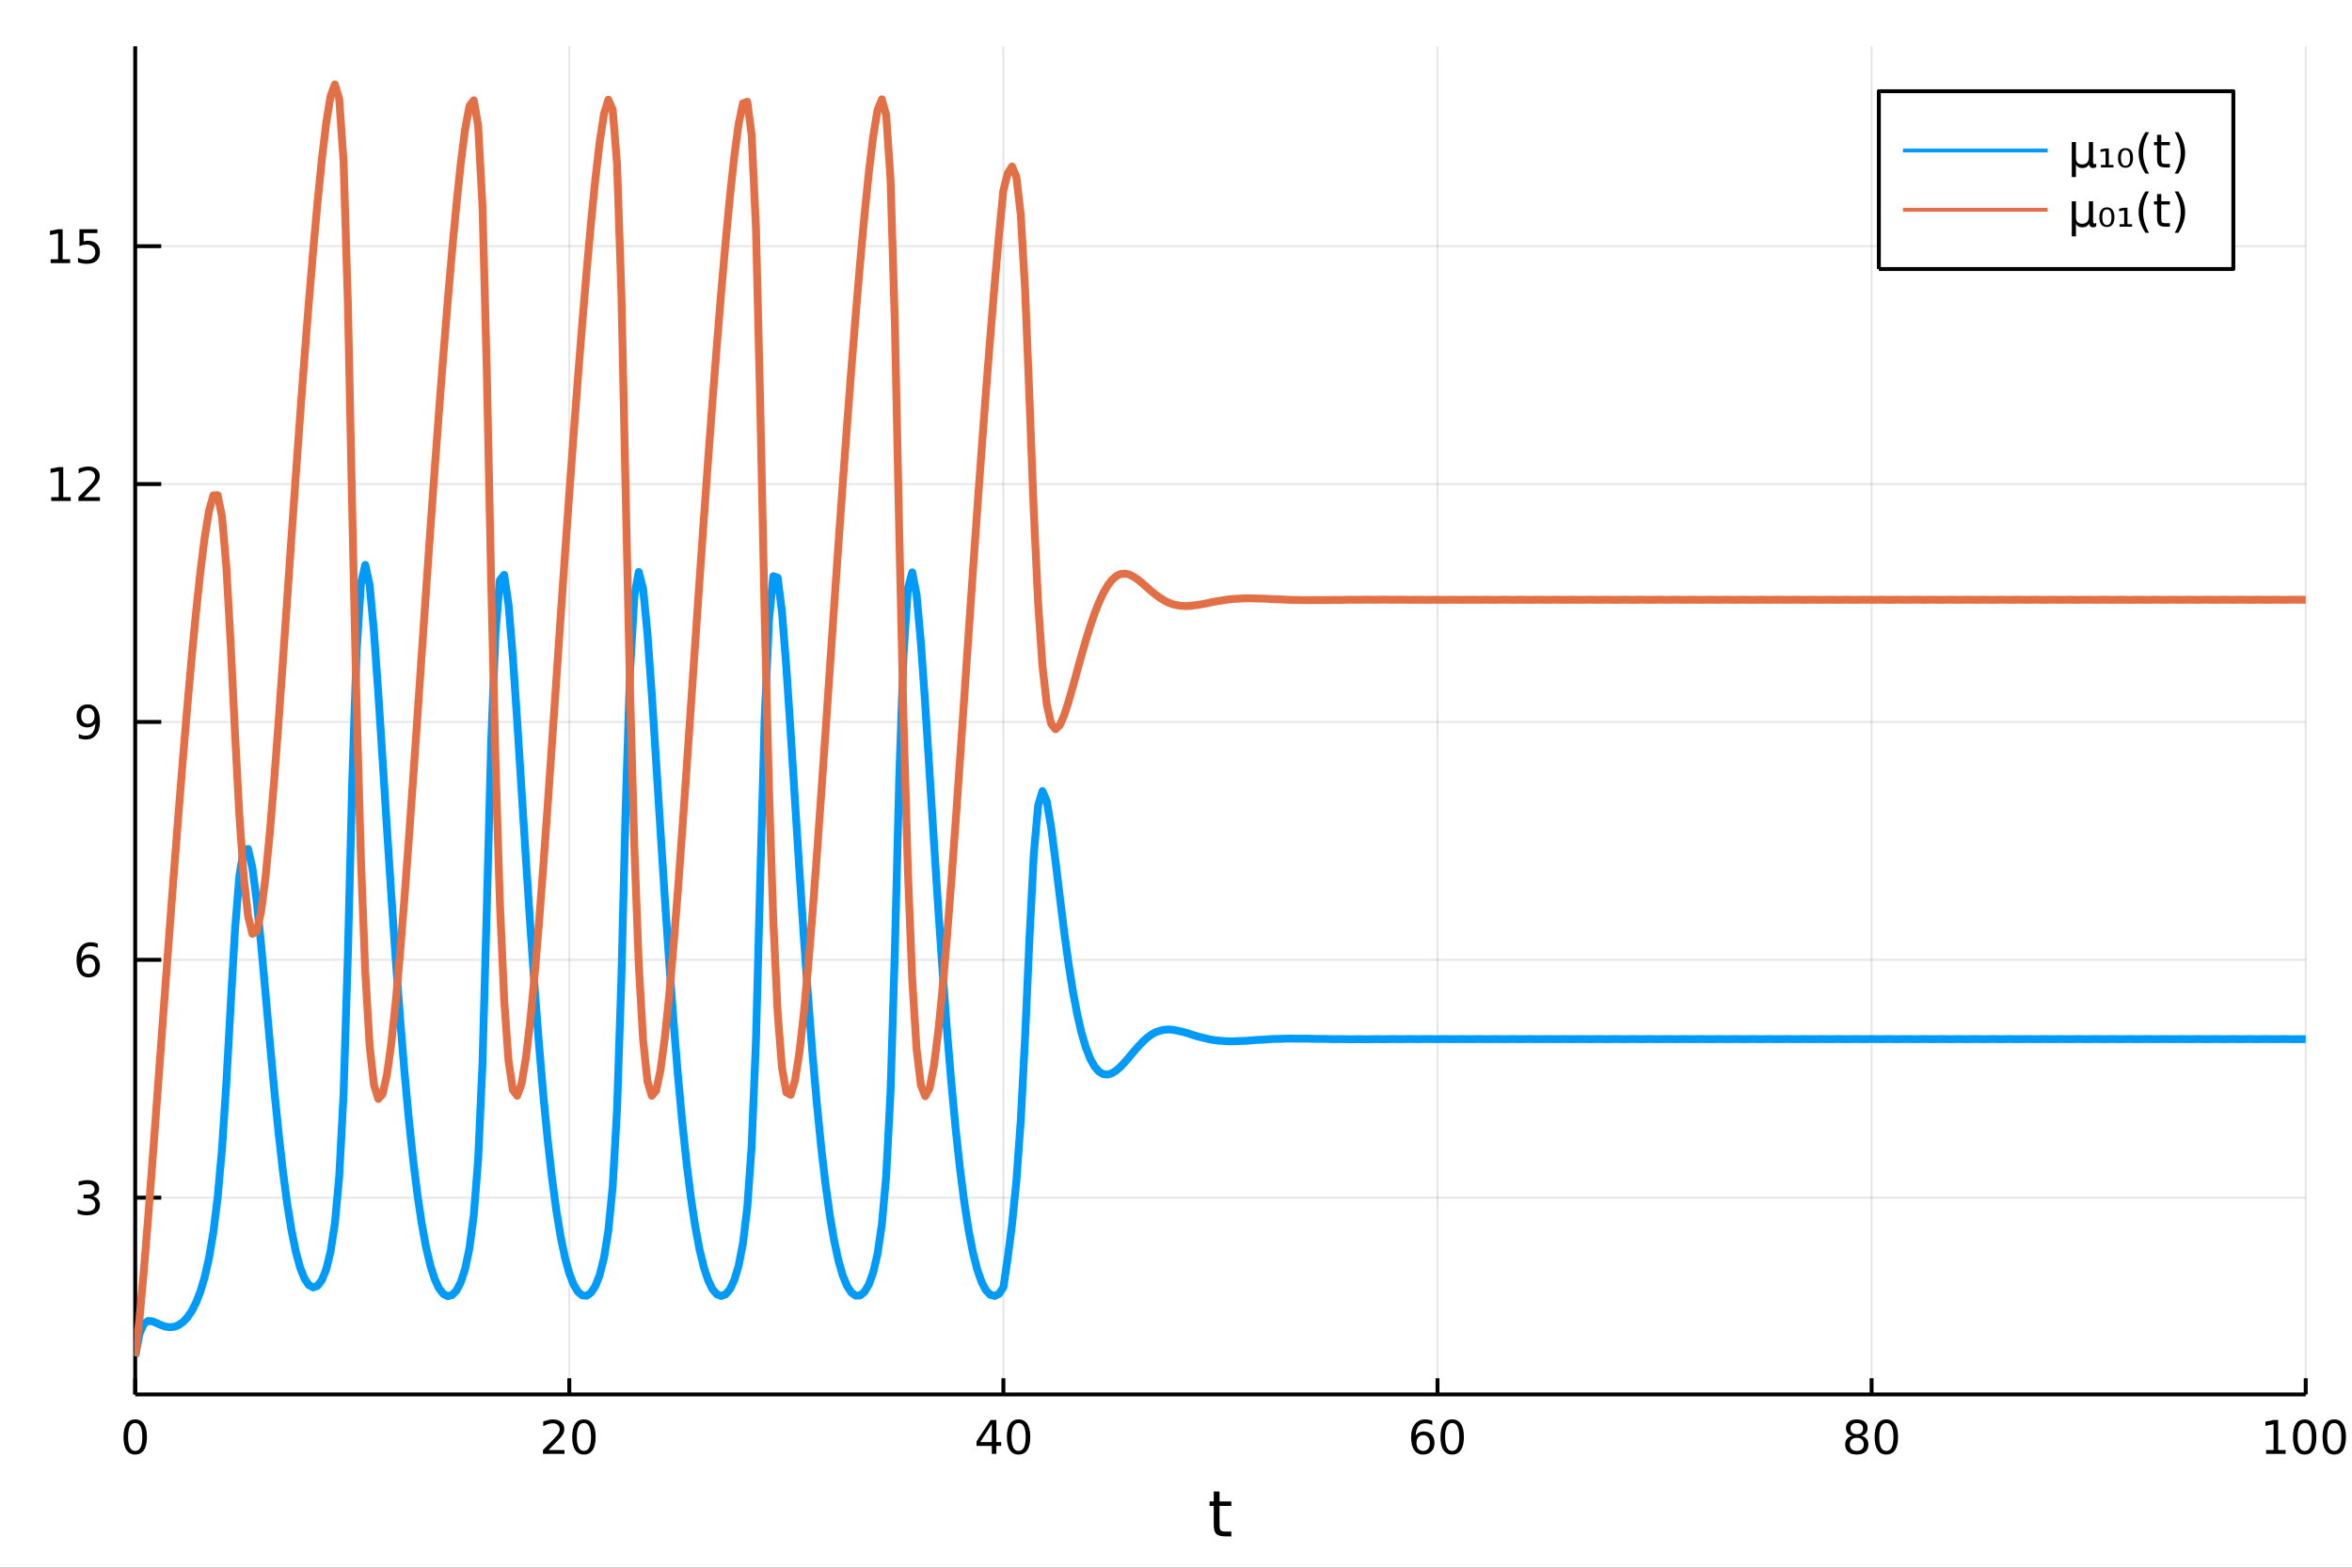 <?xml version="1.0" encoding="utf-8"?>
<svg xmlns="http://www.w3.org/2000/svg" xmlns:xlink="http://www.w3.org/1999/xlink" width="600" height="400" viewBox="0 0 2400 1600">
<rect x="0" y="0" width="2400" height="1600" fill="#333333" stroke="none"/>
<defs>
  <clipPath id="clip890">
    <rect x="0" y="0" width="2400" height="1600"/>
  </clipPath>
</defs>
<path clip-path="url(#clip890)" d="
M0 1600 L2400 1600 L2400 0 L0 0  Z
  " fill="#ffffff" fill-rule="evenodd" fill-opacity="1"/>
<defs>
  <clipPath id="clip891">
    <rect x="480" y="0" width="1681" height="1600"/>
  </clipPath>
</defs>
<path clip-path="url(#clip890)" d="
M137.964 1423.18 L2352.76 1423.18 L2352.76 47.244 L137.964 47.244  Z
  " fill="#ffffff" fill-rule="evenodd" fill-opacity="1"/>
<defs>
  <clipPath id="clip892">
    <rect x="137" y="47" width="2216" height="1377"/>
  </clipPath>
</defs>
<polyline clip-path="url(#clip892)" style="stroke:#000000; stroke-linecap:butt; stroke-linejoin:round; stroke-width:2; stroke-opacity:0.1; fill:none" points="
  137.964,1423.18 137.964,47.244 
  "/>
<polyline clip-path="url(#clip892)" style="stroke:#000000; stroke-linecap:butt; stroke-linejoin:round; stroke-width:2; stroke-opacity:0.1; fill:none" points="
  580.922,1423.18 580.922,47.244 
  "/>
<polyline clip-path="url(#clip892)" style="stroke:#000000; stroke-linecap:butt; stroke-linejoin:round; stroke-width:2; stroke-opacity:0.1; fill:none" points="
  1023.88,1423.18 1023.88,47.244 
  "/>
<polyline clip-path="url(#clip892)" style="stroke:#000000; stroke-linecap:butt; stroke-linejoin:round; stroke-width:2; stroke-opacity:0.1; fill:none" points="
  1466.84,1423.18 1466.84,47.244 
  "/>
<polyline clip-path="url(#clip892)" style="stroke:#000000; stroke-linecap:butt; stroke-linejoin:round; stroke-width:2; stroke-opacity:0.1; fill:none" points="
  1909.8,1423.18 1909.8,47.244 
  "/>
<polyline clip-path="url(#clip892)" style="stroke:#000000; stroke-linecap:butt; stroke-linejoin:round; stroke-width:2; stroke-opacity:0.1; fill:none" points="
  2352.76,1423.18 2352.76,47.244 
  "/>
<polyline clip-path="url(#clip890)" style="stroke:#000000; stroke-linecap:butt; stroke-linejoin:round; stroke-width:4; stroke-opacity:1; fill:none" points="
  137.964,1423.18 2352.76,1423.18 
  "/>
<polyline clip-path="url(#clip890)" style="stroke:#000000; stroke-linecap:butt; stroke-linejoin:round; stroke-width:4; stroke-opacity:1; fill:none" points="
  137.964,1423.18 137.964,1406.67 
  "/>
<polyline clip-path="url(#clip890)" style="stroke:#000000; stroke-linecap:butt; stroke-linejoin:round; stroke-width:4; stroke-opacity:1; fill:none" points="
  580.922,1423.18 580.922,1406.67 
  "/>
<polyline clip-path="url(#clip890)" style="stroke:#000000; stroke-linecap:butt; stroke-linejoin:round; stroke-width:4; stroke-opacity:1; fill:none" points="
  1023.88,1423.18 1023.88,1406.67 
  "/>
<polyline clip-path="url(#clip890)" style="stroke:#000000; stroke-linecap:butt; stroke-linejoin:round; stroke-width:4; stroke-opacity:1; fill:none" points="
  1466.84,1423.18 1466.84,1406.67 
  "/>
<polyline clip-path="url(#clip890)" style="stroke:#000000; stroke-linecap:butt; stroke-linejoin:round; stroke-width:4; stroke-opacity:1; fill:none" points="
  1909.8,1423.18 1909.8,1406.67 
  "/>
<polyline clip-path="url(#clip890)" style="stroke:#000000; stroke-linecap:butt; stroke-linejoin:round; stroke-width:4; stroke-opacity:1; fill:none" points="
  2352.76,1423.18 2352.76,1406.67 
  "/>
<path clip-path="url(#clip890)" d="M137.964 1452.37 Q134.353 1452.37 132.524 1455.94 Q130.719 1459.48 130.719 1466.61 Q130.719 1473.71 132.524 1477.28 Q134.353 1480.82 137.964 1480.82 Q141.598 1480.82 143.404 1477.28 Q145.233 1473.71 145.233 1466.61 Q145.233 1459.48 143.404 1455.94 Q141.598 1452.37 137.964 1452.37 M137.964 1448.67 Q143.774 1448.67 146.83 1453.27 Q149.908 1457.86 149.908 1466.61 Q149.908 1475.33 146.83 1479.94 Q143.774 1484.52 137.964 1484.52 Q132.154 1484.52 129.075 1479.94 Q126.02 1475.33 126.02 1466.61 Q126.02 1457.86 129.075 1453.27 Q132.154 1448.67 137.964 1448.67 Z" fill="#000000" fill-rule="evenodd" fill-opacity="1" /><path clip-path="url(#clip890)" d="M559.696 1479.92 L576.015 1479.92 L576.015 1483.85 L554.071 1483.85 L554.071 1479.92 Q556.733 1477.16 561.316 1472.53 Q565.923 1467.88 567.103 1466.54 Q569.348 1464.01 570.228 1462.28 Q571.131 1460.52 571.131 1458.83 Q571.131 1456.07 569.186 1454.34 Q567.265 1452.6 564.163 1452.6 Q561.964 1452.6 559.511 1453.37 Q557.08 1454.13 554.302 1455.68 L554.302 1450.96 Q557.126 1449.82 559.58 1449.25 Q562.034 1448.67 564.071 1448.67 Q569.441 1448.67 572.635 1451.35 Q575.83 1454.04 575.83 1458.53 Q575.83 1460.66 575.02 1462.58 Q574.233 1464.48 572.126 1467.07 Q571.547 1467.74 568.446 1470.96 Q565.344 1474.15 559.696 1479.92 Z" fill="#000000" fill-rule="evenodd" fill-opacity="1" /><path clip-path="url(#clip890)" d="M595.83 1452.37 Q592.219 1452.37 590.39 1455.94 Q588.584 1459.48 588.584 1466.61 Q588.584 1473.71 590.39 1477.28 Q592.219 1480.82 595.83 1480.82 Q599.464 1480.82 601.27 1477.28 Q603.098 1473.71 603.098 1466.61 Q603.098 1459.48 601.27 1455.94 Q599.464 1452.37 595.83 1452.37 M595.83 1448.67 Q601.64 1448.67 604.695 1453.27 Q607.774 1457.86 607.774 1466.61 Q607.774 1475.33 604.695 1479.94 Q601.64 1484.52 595.83 1484.52 Q590.02 1484.52 586.941 1479.94 Q583.885 1475.33 583.885 1466.61 Q583.885 1457.86 586.941 1453.27 Q590.02 1448.67 595.83 1448.67 Z" fill="#000000" fill-rule="evenodd" fill-opacity="1" /><path clip-path="url(#clip890)" d="M1012.05 1453.37 L1000.25 1471.81 L1012.05 1471.81 L1012.05 1453.37 M1010.83 1449.29 L1016.7 1449.29 L1016.7 1471.81 L1021.64 1471.81 L1021.64 1475.7 L1016.7 1475.7 L1016.7 1483.85 L1012.05 1483.85 L1012.05 1475.7 L996.45 1475.7 L996.45 1471.19 L1010.83 1449.29 Z" fill="#000000" fill-rule="evenodd" fill-opacity="1" /><path clip-path="url(#clip890)" d="M1039.37 1452.37 Q1035.76 1452.37 1033.93 1455.94 Q1032.12 1459.48 1032.12 1466.61 Q1032.12 1473.71 1033.93 1477.28 Q1035.76 1480.82 1039.37 1480.82 Q1043 1480.82 1044.81 1477.28 Q1046.64 1473.71 1046.64 1466.61 Q1046.64 1459.48 1044.81 1455.94 Q1043 1452.37 1039.37 1452.37 M1039.37 1448.67 Q1045.18 1448.67 1048.23 1453.27 Q1051.31 1457.86 1051.31 1466.61 Q1051.31 1475.33 1048.23 1479.94 Q1045.18 1484.52 1039.37 1484.52 Q1033.56 1484.52 1030.48 1479.94 Q1027.42 1475.33 1027.42 1466.61 Q1027.42 1457.86 1030.48 1453.27 Q1033.56 1448.67 1039.37 1448.67 Z" fill="#000000" fill-rule="evenodd" fill-opacity="1" /><path clip-path="url(#clip890)" d="M1452.24 1464.71 Q1449.1 1464.71 1447.24 1466.86 Q1445.42 1469.01 1445.42 1472.76 Q1445.42 1476.49 1447.24 1478.67 Q1449.1 1480.82 1452.24 1480.82 Q1455.39 1480.82 1457.22 1478.67 Q1459.07 1476.49 1459.07 1472.76 Q1459.07 1469.01 1457.22 1466.86 Q1455.39 1464.71 1452.24 1464.71 M1461.53 1450.06 L1461.53 1454.31 Q1459.77 1453.48 1457.96 1453.04 Q1456.18 1452.6 1454.42 1452.6 Q1449.79 1452.6 1447.34 1455.73 Q1444.91 1458.85 1444.56 1465.17 Q1445.92 1463.16 1447.99 1462.09 Q1450.05 1461 1452.52 1461 Q1457.73 1461 1460.74 1464.18 Q1463.77 1467.32 1463.77 1472.76 Q1463.77 1478.09 1460.62 1481.31 Q1457.48 1484.52 1452.24 1484.52 Q1446.25 1484.52 1443.08 1479.94 Q1439.91 1475.33 1439.91 1466.61 Q1439.91 1458.41 1443.8 1453.55 Q1447.68 1448.67 1454.24 1448.67 Q1455.99 1448.67 1457.78 1449.01 Q1459.58 1449.36 1461.53 1450.06 Z" fill="#000000" fill-rule="evenodd" fill-opacity="1" /><path clip-path="url(#clip890)" d="M1481.83 1452.37 Q1478.22 1452.37 1476.39 1455.94 Q1474.58 1459.48 1474.58 1466.61 Q1474.58 1473.71 1476.39 1477.28 Q1478.22 1480.82 1481.83 1480.82 Q1485.46 1480.82 1487.27 1477.28 Q1489.1 1473.71 1489.1 1466.61 Q1489.1 1459.48 1487.27 1455.94 Q1485.46 1452.37 1481.83 1452.37 M1481.83 1448.67 Q1487.64 1448.67 1490.69 1453.27 Q1493.77 1457.86 1493.77 1466.61 Q1493.77 1475.33 1490.69 1479.94 Q1487.64 1484.52 1481.83 1484.52 Q1476.02 1484.52 1472.94 1479.94 Q1469.88 1475.33 1469.88 1466.61 Q1469.88 1457.86 1472.94 1453.27 Q1476.02 1448.67 1481.83 1448.67 Z" fill="#000000" fill-rule="evenodd" fill-opacity="1" /><path clip-path="url(#clip890)" d="M1894.67 1467.44 Q1891.34 1467.44 1889.42 1469.22 Q1887.52 1471 1887.52 1474.13 Q1887.52 1477.25 1889.42 1479.04 Q1891.34 1480.82 1894.67 1480.82 Q1898 1480.82 1899.92 1479.04 Q1901.85 1477.23 1901.85 1474.13 Q1901.85 1471 1899.92 1469.22 Q1898.03 1467.44 1894.67 1467.44 M1889.99 1465.45 Q1886.99 1464.71 1885.3 1462.65 Q1883.63 1460.59 1883.63 1457.63 Q1883.63 1453.48 1886.57 1451.07 Q1889.53 1448.67 1894.67 1448.67 Q1899.83 1448.67 1902.77 1451.07 Q1905.71 1453.48 1905.71 1457.63 Q1905.71 1460.59 1904.02 1462.65 Q1902.36 1464.71 1899.37 1465.45 Q1902.75 1466.24 1904.62 1468.53 Q1906.52 1470.82 1906.52 1474.13 Q1906.52 1479.15 1903.44 1481.84 Q1900.39 1484.52 1894.67 1484.52 Q1888.95 1484.52 1885.87 1481.84 Q1882.82 1479.15 1882.82 1474.13 Q1882.82 1470.82 1884.72 1468.53 Q1886.61 1466.24 1889.99 1465.45 M1888.28 1458.06 Q1888.28 1460.75 1889.95 1462.25 Q1891.64 1463.76 1894.67 1463.76 Q1897.68 1463.76 1899.37 1462.25 Q1901.08 1460.75 1901.08 1458.06 Q1901.08 1455.38 1899.37 1453.88 Q1897.68 1452.37 1894.67 1452.37 Q1891.64 1452.37 1889.95 1453.88 Q1888.28 1455.38 1888.28 1458.06 Z" fill="#000000" fill-rule="evenodd" fill-opacity="1" /><path clip-path="url(#clip890)" d="M1924.83 1452.37 Q1921.22 1452.37 1919.39 1455.94 Q1917.59 1459.48 1917.59 1466.61 Q1917.59 1473.71 1919.39 1477.28 Q1921.22 1480.82 1924.83 1480.82 Q1928.47 1480.82 1930.27 1477.28 Q1932.1 1473.71 1932.1 1466.61 Q1932.1 1459.48 1930.27 1455.94 Q1928.47 1452.37 1924.83 1452.37 M1924.83 1448.67 Q1930.64 1448.67 1933.7 1453.27 Q1936.78 1457.86 1936.78 1466.61 Q1936.78 1475.33 1933.7 1479.94 Q1930.64 1484.52 1924.83 1484.52 Q1919.02 1484.52 1915.94 1479.94 Q1912.89 1475.33 1912.89 1466.61 Q1912.89 1457.86 1915.94 1453.27 Q1919.02 1448.67 1924.83 1448.67 Z" fill="#000000" fill-rule="evenodd" fill-opacity="1" /><path clip-path="url(#clip890)" d="M2312.36 1479.92 L2320 1479.92 L2320 1453.55 L2311.69 1455.22 L2311.69 1450.96 L2319.96 1449.29 L2324.63 1449.29 L2324.63 1479.92 L2332.27 1479.92 L2332.27 1483.85 L2312.36 1483.85 L2312.36 1479.92 Z" fill="#000000" fill-rule="evenodd" fill-opacity="1" /><path clip-path="url(#clip890)" d="M2351.71 1452.37 Q2348.1 1452.37 2346.27 1455.94 Q2344.47 1459.48 2344.47 1466.61 Q2344.47 1473.71 2346.27 1477.28 Q2348.1 1480.82 2351.71 1480.82 Q2355.35 1480.82 2357.15 1477.28 Q2358.98 1473.71 2358.98 1466.61 Q2358.98 1459.48 2357.15 1455.94 Q2355.35 1452.37 2351.71 1452.37 M2351.71 1448.67 Q2357.52 1448.67 2360.58 1453.27 Q2363.66 1457.86 2363.66 1466.61 Q2363.66 1475.33 2360.58 1479.94 Q2357.52 1484.52 2351.71 1484.52 Q2345.9 1484.52 2342.83 1479.94 Q2339.77 1475.33 2339.77 1466.61 Q2339.77 1457.86 2342.83 1453.27 Q2345.9 1448.67 2351.71 1448.67 Z" fill="#000000" fill-rule="evenodd" fill-opacity="1" /><path clip-path="url(#clip890)" d="M2381.88 1452.37 Q2378.27 1452.37 2376.44 1455.94 Q2374.63 1459.48 2374.63 1466.61 Q2374.63 1473.71 2376.44 1477.28 Q2378.27 1480.82 2381.88 1480.82 Q2385.51 1480.82 2387.32 1477.28 Q2389.14 1473.71 2389.14 1466.61 Q2389.14 1459.48 2387.32 1455.94 Q2385.51 1452.37 2381.88 1452.37 M2381.88 1448.67 Q2387.69 1448.67 2390.74 1453.27 Q2393.82 1457.86 2393.82 1466.61 Q2393.82 1475.33 2390.74 1479.94 Q2387.69 1484.52 2381.88 1484.52 Q2376.07 1484.52 2372.99 1479.94 Q2369.93 1475.33 2369.93 1466.61 Q2369.93 1457.86 2372.99 1453.27 Q2376.07 1448.67 2381.88 1448.67 Z" fill="#000000" fill-rule="evenodd" fill-opacity="1" /><path clip-path="url(#clip890)" d="M1244.42 1522.27 L1244.42 1532.4 L1256.48 1532.4 L1256.48 1536.95 L1244.42 1536.95 L1244.42 1556.3 Q1244.42 1560.66 1245.6 1561.9 Q1246.81 1563.14 1250.47 1563.14 L1256.48 1563.14 L1256.48 1568.04 L1250.47 1568.04 Q1243.69 1568.04 1241.11 1565.53 Q1238.53 1562.98 1238.53 1556.3 L1238.53 1536.95 L1234.24 1536.95 L1234.24 1532.4 L1238.53 1532.4 L1238.53 1522.27 L1244.42 1522.27 Z" fill="#000000" fill-rule="evenodd" fill-opacity="1" /><polyline clip-path="url(#clip892)" style="stroke:#000000; stroke-linecap:butt; stroke-linejoin:round; stroke-width:2; stroke-opacity:0.1; fill:none" points="
  137.964,1222.38 2352.76,1222.38 
  "/>
<polyline clip-path="url(#clip892)" style="stroke:#000000; stroke-linecap:butt; stroke-linejoin:round; stroke-width:2; stroke-opacity:0.1; fill:none" points="
  137.964,979.601 2352.76,979.601 
  "/>
<polyline clip-path="url(#clip892)" style="stroke:#000000; stroke-linecap:butt; stroke-linejoin:round; stroke-width:2; stroke-opacity:0.1; fill:none" points="
  137.964,736.819 2352.76,736.819 
  "/>
<polyline clip-path="url(#clip892)" style="stroke:#000000; stroke-linecap:butt; stroke-linejoin:round; stroke-width:2; stroke-opacity:0.1; fill:none" points="
  137.964,494.037 2352.76,494.037 
  "/>
<polyline clip-path="url(#clip892)" style="stroke:#000000; stroke-linecap:butt; stroke-linejoin:round; stroke-width:2; stroke-opacity:0.1; fill:none" points="
  137.964,251.255 2352.76,251.255 
  "/>
<polyline clip-path="url(#clip890)" style="stroke:#000000; stroke-linecap:butt; stroke-linejoin:round; stroke-width:4; stroke-opacity:1; fill:none" points="
  137.964,1423.18 137.964,47.244 
  "/>
<polyline clip-path="url(#clip890)" style="stroke:#000000; stroke-linecap:butt; stroke-linejoin:round; stroke-width:4; stroke-opacity:1; fill:none" points="
  137.964,1222.38 164.542,1222.38 
  "/>
<polyline clip-path="url(#clip890)" style="stroke:#000000; stroke-linecap:butt; stroke-linejoin:round; stroke-width:4; stroke-opacity:1; fill:none" points="
  137.964,979.601 164.542,979.601 
  "/>
<polyline clip-path="url(#clip890)" style="stroke:#000000; stroke-linecap:butt; stroke-linejoin:round; stroke-width:4; stroke-opacity:1; fill:none" points="
  137.964,736.819 164.542,736.819 
  "/>
<polyline clip-path="url(#clip890)" style="stroke:#000000; stroke-linecap:butt; stroke-linejoin:round; stroke-width:4; stroke-opacity:1; fill:none" points="
  137.964,494.037 164.542,494.037 
  "/>
<polyline clip-path="url(#clip890)" style="stroke:#000000; stroke-linecap:butt; stroke-linejoin:round; stroke-width:4; stroke-opacity:1; fill:none" points="
  137.964,251.255 164.542,251.255 
  "/>
<path clip-path="url(#clip890)" d="M94.835 1221.03 Q98.191 1221.75 100.066 1224.02 Q101.964 1226.28 101.964 1229.62 Q101.964 1234.73 98.446 1237.53 Q94.927 1240.33 88.446 1240.33 Q86.27 1240.33 83.955 1239.89 Q81.663 1239.48 79.21 1238.62 L79.21 1234.11 Q81.154 1235.24 83.469 1235.82 Q85.784 1236.4 88.307 1236.4 Q92.705 1236.4 94.996 1234.66 Q97.311 1232.93 97.311 1229.62 Q97.311 1226.56 95.159 1224.85 Q93.029 1223.11 89.21 1223.11 L85.182 1223.11 L85.182 1219.27 L89.395 1219.27 Q92.844 1219.27 94.672 1217.9 Q96.501 1216.52 96.501 1213.92 Q96.501 1211.26 94.603 1209.85 Q92.728 1208.41 89.21 1208.41 Q87.288 1208.41 85.089 1208.83 Q82.89 1209.25 80.251 1210.13 L80.251 1205.96 Q82.913 1205.22 85.228 1204.85 Q87.566 1204.48 89.626 1204.48 Q94.95 1204.48 98.052 1206.91 Q101.154 1209.32 101.154 1213.44 Q101.154 1216.31 99.51 1218.3 Q97.867 1220.27 94.835 1221.03 Z" fill="#000000" fill-rule="evenodd" fill-opacity="1" /><path clip-path="url(#clip890)" d="M90.436 977.738 Q87.288 977.738 85.436 979.891 Q83.608 982.044 83.608 985.793 Q83.608 989.52 85.436 991.696 Q87.288 993.849 90.436 993.849 Q93.585 993.849 95.413 991.696 Q97.265 989.52 97.265 985.793 Q97.265 982.044 95.413 979.891 Q93.585 977.738 90.436 977.738 M99.719 963.085 L99.719 967.345 Q97.96 966.511 96.154 966.071 Q94.371 965.632 92.612 965.632 Q87.983 965.632 85.529 968.757 Q83.098 971.882 82.751 978.201 Q84.117 976.187 86.177 975.122 Q88.237 974.034 90.714 974.034 Q95.922 974.034 98.932 977.206 Q101.964 980.354 101.964 985.793 Q101.964 991.118 98.816 994.335 Q95.668 997.553 90.436 997.553 Q84.441 997.553 81.27 992.969 Q78.099 988.363 78.099 979.636 Q78.099 971.442 81.987 966.581 Q85.876 961.696 92.427 961.696 Q94.186 961.696 95.969 962.044 Q97.774 962.391 99.719 963.085 Z" fill="#000000" fill-rule="evenodd" fill-opacity="1" /><path clip-path="url(#clip890)" d="M80.344 753.382 L80.344 749.122 Q82.103 749.956 83.909 750.396 Q85.714 750.835 87.45 750.835 Q92.08 750.835 94.51 747.734 Q96.964 744.609 97.311 738.266 Q95.969 740.257 93.909 741.322 Q91.848 742.386 89.348 742.386 Q84.163 742.386 81.131 739.261 Q78.122 736.113 78.122 730.673 Q78.122 725.349 81.27 722.132 Q84.418 718.914 89.649 718.914 Q95.645 718.914 98.793 723.521 Q101.964 728.104 101.964 736.854 Q101.964 745.025 98.075 749.909 Q94.21 754.771 87.659 754.771 Q85.899 754.771 84.094 754.423 Q82.288 754.076 80.344 753.382 M89.649 738.729 Q92.797 738.729 94.626 736.576 Q96.478 734.423 96.478 730.673 Q96.478 726.947 94.626 724.794 Q92.797 722.618 89.649 722.618 Q86.501 722.618 84.649 724.794 Q82.821 726.947 82.821 730.673 Q82.821 734.423 84.649 736.576 Q86.501 738.729 89.649 738.729 Z" fill="#000000" fill-rule="evenodd" fill-opacity="1" /><path clip-path="url(#clip890)" d="M52.265 507.382 L59.904 507.382 L59.904 481.016 L51.594 482.683 L51.594 478.424 L59.858 476.757 L64.534 476.757 L64.534 507.382 L72.173 507.382 L72.173 511.317 L52.265 511.317 L52.265 507.382 Z" fill="#000000" fill-rule="evenodd" fill-opacity="1" /><path clip-path="url(#clip890)" d="M85.645 507.382 L101.964 507.382 L101.964 511.317 L80.02 511.317 L80.02 507.382 Q82.682 504.627 87.265 499.998 Q91.871 495.345 93.052 494.002 Q95.297 491.479 96.177 489.743 Q97.08 487.984 97.08 486.294 Q97.08 483.54 95.135 481.803 Q93.214 480.067 90.112 480.067 Q87.913 480.067 85.46 480.831 Q83.029 481.595 80.251 483.146 L80.251 478.424 Q83.075 477.29 85.529 476.711 Q87.983 476.132 90.02 476.132 Q95.39 476.132 98.585 478.817 Q101.779 481.502 101.779 485.993 Q101.779 488.123 100.969 490.044 Q100.182 491.942 98.075 494.535 Q97.496 495.206 94.395 498.424 Q91.293 501.618 85.645 507.382 Z" fill="#000000" fill-rule="evenodd" fill-opacity="1" /><path clip-path="url(#clip890)" d="M51.663 264.6 L59.302 264.6 L59.302 238.234 L50.992 239.901 L50.992 235.642 L59.256 233.975 L63.932 233.975 L63.932 264.6 L71.571 264.6 L71.571 268.535 L51.663 268.535 L51.663 264.6 Z" fill="#000000" fill-rule="evenodd" fill-opacity="1" /><path clip-path="url(#clip890)" d="M81.061 233.975 L99.418 233.975 L99.418 237.91 L85.344 237.91 L85.344 246.382 Q86.362 246.035 87.381 245.873 Q88.399 245.688 89.418 245.688 Q95.205 245.688 98.585 248.859 Q101.964 252.03 101.964 257.447 Q101.964 263.026 98.492 266.128 Q95.02 269.206 88.7 269.206 Q86.524 269.206 84.256 268.836 Q82.01 268.466 79.603 267.725 L79.603 263.026 Q81.686 264.16 83.909 264.716 Q86.131 265.271 88.608 265.271 Q92.612 265.271 94.95 263.165 Q97.288 261.058 97.288 257.447 Q97.288 253.836 94.95 251.73 Q92.612 249.623 88.608 249.623 Q86.733 249.623 84.858 250.04 Q83.006 250.456 81.061 251.336 L81.061 233.975 Z" fill="#000000" fill-rule="evenodd" fill-opacity="1" /><polyline clip-path="url(#clip892)" style="stroke:#009af9; stroke-linecap:butt; stroke-linejoin:round; stroke-width:8; stroke-opacity:1; fill:none" points="
  137.964,1384.24 142.394,1361.11 146.823,1351.03 151.253,1348.09 155.682,1348.62 160.112,1350.5 164.542,1352.51 168.971,1354 173.401,1354.59 177.83,1354.1 
  182.26,1352.39 186.689,1349.3 191.119,1344.66 195.549,1338.23 199.978,1329.63 204.408,1318.33 208.837,1303.54 213.267,1283.95 217.697,1257.68 222.126,1221.81 
  226.556,1172.21 230.985,1105.2 235.415,1024.96 239.844,948.202 244.274,893.679 248.704,867.56 253.133,866.46 257.563,885.839 261.992,919.976 266.422,963.939 
  270.852,1012.89 275.281,1062.85 279.711,1110.99 284.14,1155.1 288.57,1194.35 293,1228.11 297.429,1255.69 301.859,1277.52 306.288,1293.78 310.718,1304.95 
  315.147,1311.56 319.577,1313.95 324.007,1312.34 328.436,1306.48 332.866,1295.56 337.295,1277.51 341.725,1248.5 346.155,1200.57 350.584,1116.2 355.014,972.58 
  359.443,796.523 363.873,664.649 368.302,595.592 372.732,576.53 377.162,597.085 381.591,644.905 386.021,707.614 390.45,776.403 394.88,846.16 399.31,914.158 
  403.739,978.616 408.169,1038.29 412.598,1092.57 417.028,1140.74 421.457,1182.82 425.887,1218.73 430.317,1248.64 434.746,1272.88 439.176,1291.63 443.605,1305.58 
  448.035,1315.07 452.465,1320.72 456.894,1322.89 461.324,1321.75 465.753,1317.18 470.183,1308.65 474.612,1295.04 479.042,1273.84 483.472,1239.99 487.901,1183.56 
  492.331,1085.48 496.76,925.868 501.19,757.303 505.62,645.909 510.049,592.238 514.479,586.722 518.908,617.006 523.338,670.841 527.767,736.452 532.197,806.447 
  536.627,876.467 541.056,943.915 545.486,1007.16 549.915,1065.11 554.345,1117.07 558.775,1162.72 563.204,1201.93 567.634,1235.05 572.063,1262.04 576.493,1283.44 
  580.922,1299.62 585.352,1311.08 589.782,1318.45 594.211,1322.11 598.641,1322.41 603.07,1319.34 607.5,1312.58 611.93,1301.28 616.359,1283.66 620.789,1255.83 
  625.218,1210.51 629.648,1132.28 634.077,998.233 638.507,821.842 642.937,684.253 647.366,608.056 651.796,583.735 656.225,600.851 660.655,646.485 665.085,708.364 
  669.514,777.246 673.944,847.609 678.373,916.37 682.803,981.537 687.232,1041.74 691.662,1096.3 696.092,1144.52 700.521,1186.43 704.951,1222.05 709.38,1251.51 
  713.81,1275.26 718.24,1293.47 722.669,1306.86 727.099,1315.86 731.528,1321.01 735.958,1322.69 740.387,1321.04 744.817,1315.89 749.247,1306.61 753.676,1291.94 
  758.106,1269.01 762.535,1232.23 766.965,1170.19 771.395,1062.39 775.824,894.59 780.254,733.57 784.683,632.881 789.113,588.024 793.542,589.544 797.972,624.742 
  802.402,681.357 806.831,748.159 811.261,818.385 815.69,888.127 820.12,954.96 824.55,1017.35 828.979,1074.35 833.409,1125.21 837.838,1169.81 842.268,1207.95 
  846.697,1240.01 851.127,1266.05 855.557,1286.5 859.986,1301.88 864.416,1312.59 868.845,1319.32 873.275,1322.4 877.705,1322.13 882.134,1318.48 886.564,1311.03 
  890.993,1298.83 895.423,1279.85 899.852,1249.72 904.282,1200.24 908.712,1114.48 913.141,969.443 917.571,794.36 922,667.354 926.43,600.576 930.86,584.14 
  935.289,606.876 939.719,656.088 944.148,719.64 948.578,789.078 953.007,859.355 957.437,927.616 961.867,992.035 966.296,1051.33 970.726,1104.84 975.155,1152.03 
  979.585,1192.83 984.015,1227.45 988.444,1255.88 992.874,1278.68 997.303,1296.06 1001.73,1308.65 1006.16,1316.99 1010.59,1321.52 1015.02,1322.65 1019.45,1320.43 
  1023.88,1313.89 1028.31,1283.64 1032.74,1249.22 1037.17,1204.94 1041.6,1143.34 1046.03,1058.3 1050.46,958.017 1054.89,871.809 1059.32,822.062 1063.75,807.382 
  1068.18,818.049 1072.61,844.395 1077.04,878.742 1081.47,915.538 1085.89,951.095 1090.32,983.399 1094.75,1011.47 1099.18,1034.98 1103.61,1054.13 1108.04,1069.16 
  1112.47,1080.46 1116.9,1088.51 1121.33,1093.63 1125.76,1096.25 1130.19,1096.73 1134.62,1095.39 1139.05,1092.58 1143.48,1088.65 1147.91,1083.92 1152.34,1078.73 
  1156.77,1073.44 1161.2,1068.34 1165.63,1063.66 1170.06,1059.54 1174.49,1056.14 1178.92,1053.65 1183.35,1052.03 1187.78,1051.04 1192.2,1050.66 1196.63,1050.97 
  1201.06,1051.8 1205.49,1052.82 1209.92,1053.95 1214.35,1055.33 1218.78,1056.81 1223.21,1058.07 1227.64,1059.14 1232.07,1060.21 1236.5,1061.19 1240.93,1061.8 
  1245.36,1062.18 1249.79,1062.53 1254.22,1062.79 1258.65,1062.74 1263.08,1062.54 1267.51,1062.4 1271.94,1062.26 1276.37,1061.89 1280.8,1061.49 1285.23,1061.25 
  1289.66,1061.07 1294.09,1060.72 1298.51,1060.42 1302.94,1060.3 1307.37,1060.27 1311.8,1060.08 1316.23,1059.95 1320.66,1060.01 1325.09,1060.12 1329.52,1060.05 
  1333.95,1060.03 1338.38,1060.18 1342.81,1060.34 1347.24,1060.3 1351.67,1060.31 1356.1,1060.46 1360.53,1060.6 1364.96,1060.53 1369.39,1060.52 1373.82,1060.63 
  1378.25,1060.73 1382.68,1060.62 1387.11,1060.57 1391.54,1060.66 1395.97,1060.72 1400.4,1060.58 1404.83,1060.53 1409.25,1060.61 1413.68,1060.65 1418.11,1060.51 
  1422.54,1060.47 1426.97,1060.56 1431.4,1060.59 1435.83,1060.47 1440.26,1060.44 1444.69,1060.54 1449.12,1060.57 1453.55,1060.45 1457.98,1060.44 1462.41,1060.55 
  1466.84,1060.58 1471.27,1060.46 1475.7,1060.46 1480.13,1060.58 1484.56,1060.58 1488.99,1060.47 1493.42,1060.47 1497.85,1060.59 1502.28,1060.59 1506.71,1060.47 
  1511.14,1060.48 1515.56,1060.6 1519.99,1060.58 1524.42,1060.47 1528.85,1060.49 1533.28,1060.6 1537.71,1060.57 1542.14,1060.46 1546.57,1060.49 1551,1060.61 
  1555.43,1060.56 1559.86,1060.46 1564.29,1060.49 1568.72,1060.61 1573.15,1060.55 1577.58,1060.45 1582.01,1060.5 1586.44,1060.61 1590.87,1060.55 1595.3,1060.45 
  1599.73,1060.5 1604.16,1060.62 1608.59,1060.54 1613.02,1060.45 1617.45,1060.51 1621.87,1060.62 1626.3,1060.53 1630.73,1060.45 1635.16,1060.52 1639.59,1060.62 
  1644.02,1060.53 1648.45,1060.45 1652.88,1060.52 1657.31,1060.62 1661.74,1060.52 1666.17,1060.45 1670.6,1060.53 1675.03,1060.62 1679.46,1060.51 1683.89,1060.45 
  1688.32,1060.54 1692.75,1060.62 1697.18,1060.51 1701.61,1060.45 1706.04,1060.54 1710.47,1060.62 1714.9,1060.5 1719.33,1060.45 1723.76,1060.55 1728.18,1060.61 
  1732.61,1060.49 1737.04,1060.45 1741.47,1060.56 1745.9,1060.61 1750.33,1060.49 1754.76,1060.46 1759.19,1060.56 1763.62,1060.61 1768.05,1060.48 1772.48,1060.46 
  1776.91,1060.57 1781.34,1060.6 1785.77,1060.48 1790.2,1060.46 1794.63,1060.58 1799.06,1060.59 1803.49,1060.47 1807.92,1060.47 1812.35,1060.58 1816.78,1060.59 
  1821.21,1060.47 1825.64,1060.47 1830.07,1060.59 1834.49,1060.58 1838.92,1060.47 1843.35,1060.48 1847.78,1060.59 1852.21,1060.58 1856.64,1060.46 1861.07,1060.48 
  1865.5,1060.6 1869.93,1060.57 1874.36,1060.46 1878.79,1060.49 1883.22,1060.61 1887.65,1060.56 1892.08,1060.46 1896.51,1060.49 1900.94,1060.61 1905.37,1060.56 
  1909.8,1060.45 1914.23,1060.5 1918.66,1060.61 1923.09,1060.55 1927.52,1060.45 1931.95,1060.5 1936.38,1060.62 1940.8,1060.54 1945.23,1060.45 1949.66,1060.51 
  1954.09,1060.62 1958.52,1060.53 1962.95,1060.45 1967.38,1060.52 1971.81,1060.62 1976.24,1060.53 1980.67,1060.45 1985.1,1060.52 1989.53,1060.62 1993.96,1060.52 
  1998.39,1060.45 2002.82,1060.53 2007.25,1060.62 2011.68,1060.51 2016.11,1060.45 2020.54,1060.54 2024.97,1060.62 2029.4,1060.51 2033.83,1060.45 2038.26,1060.54 
  2042.69,1060.62 2047.11,1060.5 2051.54,1060.45 2055.97,1060.55 2060.4,1060.61 2064.83,1060.5 2069.26,1060.45 2073.69,1060.56 2078.12,1060.61 2082.55,1060.49 
  2086.98,1060.46 2091.41,1060.56 2095.84,1060.61 2100.27,1060.48 2104.7,1060.46 2109.13,1060.57 2113.56,1060.6 2117.99,1060.48 2122.42,1060.46 2126.85,1060.58 
  2131.28,1060.59 2135.71,1060.47 2140.14,1060.47 2144.57,1060.58 2149,1060.59 2153.42,1060.47 2157.85,1060.47 2162.28,1060.59 2166.71,1060.58 2171.14,1060.47 
  2175.57,1060.48 2180,1060.59 2184.43,1060.58 2188.86,1060.46 2193.29,1060.48 2197.72,1060.6 2202.15,1060.57 2206.58,1060.46 2211.01,1060.49 2215.44,1060.6 
  2219.87,1060.56 2224.3,1060.46 2228.73,1060.49 2233.16,1060.61 2237.59,1060.56 2242.02,1060.45 2246.45,1060.5 2250.88,1060.61 2255.31,1060.55 2259.73,1060.45 
  2264.16,1060.5 2268.59,1060.62 2273.02,1060.54 2277.45,1060.45 2281.88,1060.51 2286.31,1060.62 2290.74,1060.53 2295.17,1060.45 2299.6,1060.52 2304.03,1060.62 
  2308.46,1060.53 2312.89,1060.45 2317.32,1060.52 2321.75,1060.62 2326.18,1060.52 2330.61,1060.45 2335.04,1060.53 2339.47,1060.62 2343.9,1060.56 2348.33,1060.54 
  2352.76,1060.55 
  "/>
<polyline clip-path="url(#clip892)" style="stroke:#e26f46; stroke-linecap:butt; stroke-linejoin:round; stroke-width:8; stroke-opacity:1; fill:none" points="
  137.964,1384.24 142.394,1345.22 146.823,1296.35 151.253,1241.57 155.682,1183.51 160.112,1123.83 164.542,1063.62 168.971,1003.58 173.401,944.216 177.83,885.921 
  182.26,829.073 186.689,774.073 191.119,721.394 195.549,671.608 199.978,625.488 204.408,584.042 208.837,548.69 213.267,521.531 217.697,505.59 222.126,505.449 
  226.556,527.475 230.985,578.591 235.415,657.768 239.844,749.504 244.274,832.483 248.704,895.079 253.133,935.224 257.563,953.033 261.992,950.605 266.422,930.455 
  270.852,895.984 275.281,850.539 279.711,797.079 284.14,738.348 288.57,676.156 293,612.206 297.429,548.246 301.859,485.111 306.288,423.733 310.718,364.716 
  315.147,308.497 319.577,255.599 324.007,206.615 328.436,162.625 332.866,125.353 337.295,98.027 341.725,86.186 346.155,100.991 350.584,165.013 355.014,310.856 
  359.443,522.259 363.873,721.254 368.302,877.291 372.732,992.135 377.162,1066.84 381.591,1107.27 386.021,1121.57 390.45,1116.54 394.88,1096.61 399.31,1064.64 
  403.739,1022.95 408.169,973.582 412.598,918.24 417.028,858.734 421.457,796.309 425.887,732.25 430.317,667.604 434.746,603.234 439.176,540.049 443.605,478.415 
  448.035,418.89 452.465,361.704 456.894,307.227 461.324,255.958 465.753,208.676 470.183,166.654 474.612,131.898 479.042,108.155 483.472,102.362 487.901,128.092 
  492.331,210.47 496.76,380.236 501.19,593.186 505.62,777.448 510.049,920.253 514.479,1020.7 518.908,1082.65 523.338,1112.41 527.767,1118.3 532.197,1106.14 
  536.627,1079.92 541.056,1042.48 545.486,996.14 549.915,942.971 554.345,884.804 558.775,823.172 563.204,759.487 567.634,694.683 572.063,629.993 576.493,566.06 
  580.922,503.6 585.352,443.104 589.782,384.82 594.211,329.154 598.641,276.456 603.07,227.395 607.5,182.999 611.93,144.934 616.359,116.042 620.789,101.751 
  625.218,112.106 629.648,167.521 634.077,299.548 638.507,506.017 642.937,706.167 647.366,866.218 651.796,984.31 656.225,1061.37 660.655,1103.47 665.085,1118.39 
  669.514,1113.11 673.944,1092.36 678.373,1059.26 682.803,1016.34 687.232,965.809 691.662,909.469 696.092,849.153 700.521,786.154 704.951,721.688 709.38,656.873 
  713.81,592.472 718.24,529.401 722.669,468.008 727.099,408.773 731.528,351.986 735.958,297.981 740.387,247.314 744.817,200.815 749.247,159.87 753.676,126.675 
  758.106,105.432 762.535,103.796 766.965,137.231 771.395,232.876 775.824,416.428 780.254,627.527 784.683,804.747 789.113,940.452 793.542,1033.91 797.972,1089.84 
  802.402,1114.97 806.831,1117.42 811.261,1102.66 815.69,1074.34 820.12,1035.24 824.55,987.632 828.979,933.477 833.409,874.655 837.838,812.564 842.268,748.641 
  846.697,683.791 851.127,619.155 855.557,555.464 859.986,493.274 864.416,433.149 868.845,375.281 873.275,320.077 877.705,267.939 882.134,219.576 886.564,176.111 
  890.993,139.331 895.423,112.422 899.852,101.382 904.282,117.536 908.712,183.18 913.141,330.938 917.571,541.998 922,736.02 926.43,889.027 930.86,999.918 
  935.289,1070.7 939.719,1107.63 944.148,1118.76 948.578,1110.61 953.007,1087.58 957.437,1052.67 961.867,1008.32 966.296,956.689 970.726,899.574 975.155,838.699 
  979.585,775.405 984.015,710.768 988.444,646 992.874,581.764 997.303,518.936 1001.73,457.9 1006.16,399.036 1010.59,342.701 1015.02,289.211 1019.45,239.174 
  1023.88,194.249 1028.31,176.825 1032.74,169.944 1037.17,180.698 1041.6,219.22 1046.03,295.803 1050.46,406.512 1054.89,522.335 1059.32,615.467 1063.75,679.809 
  1068.18,719.048 1072.61,738.752 1077.04,744.273 1081.47,740.162 1085.89,730.003 1090.32,716.284 1094.75,700.768 1099.18,684.626 1103.61,668.607 1108.04,653.293 
  1112.47,639.069 1116.9,626.185 1121.33,614.912 1125.76,605.368 1130.19,597.666 1134.62,591.873 1139.05,587.966 1143.48,585.865 1147.91,585.427 1152.34,586.433 
  1156.77,588.601 1161.2,591.643 1165.63,595.262 1170.06,599.175 1174.49,603.102 1178.92,606.732 1183.35,609.929 1187.78,612.732 1192.2,615.032 1196.63,616.672 
  1201.06,617.696 1205.49,618.334 1209.92,618.599 1214.35,618.397 1218.78,617.837 1223.21,617.195 1227.64,616.474 1232.07,615.574 1236.5,614.592 1240.93,613.779 
  1245.36,613.075 1249.79,612.357 1254.22,611.698 1258.65,611.3 1263.08,611.046 1267.51,610.798 1271.94,610.614 1276.37,610.666 1280.8,610.8 1285.23,610.882 
  1289.66,610.971 1294.09,611.233 1298.51,611.502 1302.94,611.655 1307.37,611.768 1311.8,612.014 1316.23,612.222 1320.66,612.285 1325.09,612.3 1329.52,612.441 
  1333.95,612.532 1338.38,612.483 1342.81,612.404 1347.24,612.464 1351.67,612.479 1356.1,612.37 1360.53,612.258 1364.96,612.297 1369.39,612.294 1373.82,612.18 
  1378.25,612.085 1382.68,612.144 1387.11,612.156 1391.54,612.063 1395.97,612.002 1400.4,612.089 1404.83,612.118 1409.25,612.043 1413.68,612.009 1418.11,612.111 
  1422.54,612.146 1426.97,612.075 1431.4,612.054 1435.83,612.158 1440.26,612.186 1444.69,612.109 1449.12,612.093 1453.55,612.191 1457.98,612.207 1462.41,612.121 
  1466.84,612.108 1471.27,612.201 1475.7,612.205 1480.13,612.114 1484.56,612.107 1488.99,612.197 1493.42,612.193 1497.85,612.099 1502.28,612.102 1506.71,612.19 
  1511.14,612.181 1515.56,612.087 1519.99,612.101 1524.42,612.188 1528.85,612.174 1533.28,612.081 1537.71,612.106 1542.14,612.191 1546.57,612.171 1551,612.079 
  1555.43,612.113 1559.86,612.195 1564.29,612.169 1568.72,612.078 1573.15,612.12 1577.58,612.199 1582.01,612.166 1586.44,612.076 1590.87,612.127 1595.3,612.201 
  1599.73,612.161 1604.16,612.074 1608.59,612.132 1613.02,612.202 1617.45,612.156 1621.87,612.072 1626.3,612.137 1630.73,612.202 1635.16,612.151 1639.59,612.07 
  1644.02,612.142 1648.45,612.202 1652.88,612.145 1657.31,612.069 1661.74,612.147 1666.17,612.201 1670.6,612.14 1675.03,612.069 1679.46,612.152 1683.89,612.201 
  1688.32,612.135 1692.75,612.07 1697.18,612.157 1701.61,612.2 1706.04,612.13 1710.47,612.072 1714.9,612.162 1719.33,612.199 1723.76,612.124 1728.18,612.075 
  1732.61,612.167 1737.04,612.198 1741.47,612.119 1745.9,612.078 1750.33,612.171 1754.76,612.196 1759.19,612.114 1763.62,612.081 1768.05,612.175 1772.48,612.194 
  1776.91,612.109 1781.34,612.085 1785.77,612.179 1790.2,612.191 1794.63,612.103 1799.06,612.09 1803.49,612.183 1807.92,612.188 1812.35,612.099 1816.78,612.094 
  1821.21,612.186 1825.64,612.185 1830.07,612.094 1834.49,612.099 1838.92,612.189 1843.35,612.182 1847.78,612.09 1852.21,612.104 1856.64,612.192 1861.07,612.178 
  1865.5,612.086 1869.93,612.11 1874.36,612.195 1878.79,612.174 1883.22,612.082 1887.65,612.115 1892.08,612.197 1896.51,612.17 1900.94,612.078 1905.37,612.12 
  1909.8,612.198 1914.23,612.165 1918.66,612.076 1923.09,612.126 1927.52,612.2 1931.95,612.161 1936.38,612.073 1940.8,612.131 1945.23,612.201 1949.66,612.156 
  1954.09,612.071 1958.52,612.136 1962.95,612.201 1967.38,612.151 1971.81,612.07 1976.24,612.142 1980.67,612.202 1985.1,612.146 1989.53,612.069 1993.96,612.147 
  1998.39,612.202 2002.82,612.14 2007.25,612.069 2011.68,612.152 2016.11,612.201 2020.54,612.135 2024.97,612.07 2029.4,612.157 2033.83,612.2 2038.26,612.13 
  2042.69,612.072 2047.11,612.162 2051.54,612.199 2055.97,612.124 2060.4,612.074 2064.83,612.167 2069.26,612.198 2073.69,612.119 2078.12,612.078 2082.55,612.171 
  2086.98,612.196 2091.41,612.114 2095.84,612.081 2100.27,612.175 2104.7,612.194 2109.13,612.109 2113.56,612.085 2117.99,612.179 2122.42,612.191 2126.85,612.104 
  2131.28,612.09 2135.71,612.183 2140.14,612.188 2144.57,612.099 2149,612.094 2153.42,612.186 2157.85,612.185 2162.28,612.094 2166.71,612.099 2171.14,612.189 
  2175.57,612.182 2180,612.09 2184.43,612.104 2188.86,612.192 2193.29,612.178 2197.72,612.086 2202.15,612.109 2206.58,612.194 2211.01,612.174 2215.44,612.082 
  2219.87,612.115 2224.3,612.197 2228.73,612.17 2233.16,612.079 2237.59,612.12 2242.02,612.198 2246.45,612.165 2250.88,612.076 2255.31,612.125 2259.73,612.2 
  2264.16,612.161 2268.59,612.073 2273.02,612.131 2277.45,612.201 2281.88,612.156 2286.31,612.071 2290.74,612.136 2295.17,612.201 2299.6,612.151 2304.03,612.07 
  2308.46,612.142 2312.89,612.202 2317.32,612.146 2321.75,612.069 2326.18,612.147 2330.61,612.202 2335.04,612.141 2339.47,612.069 2343.9,612.117 2348.33,612.132 
  2352.76,612.127 
  "/>
<path clip-path="url(#clip890)" d="
M1917.19 274.549 L2278.93 274.549 L2278.93 93.109 L1917.19 93.109  Z
  " fill="#ffffff" fill-rule="evenodd" fill-opacity="1"/>
<polyline clip-path="url(#clip890)" style="stroke:#000000; stroke-linecap:butt; stroke-linejoin:round; stroke-width:4; stroke-opacity:1; fill:none" points="
  1917.19,274.549 2278.93,274.549 2278.93,93.109 1917.19,93.109 1917.19,274.549 
  "/>
<polyline clip-path="url(#clip890)" style="stroke:#009af9; stroke-linecap:butt; stroke-linejoin:round; stroke-width:4; stroke-opacity:1; fill:none" points="
  1941.8,153.589 2089.46,153.589 
  "/>
<path clip-path="url(#clip890)" d="M2114.06 180.73 L2114.06 144.943 L2118.32 144.943 L2118.32 161.054 Q2118.32 164.41 2119.92 166.123 Q2121.52 167.836 2124.64 167.836 Q2128.07 167.836 2129.78 165.892 Q2131.52 163.947 2131.52 160.058 L2131.52 144.943 L2135.78 144.943 L2135.78 164.896 Q2135.78 166.285 2136.17 166.957 Q2136.59 167.605 2137.44 167.605 Q2137.65 167.605 2138.02 167.489 Q2138.39 167.35 2139.04 167.072 L2139.04 170.498 Q2138.09 171.031 2137.24 171.285 Q2136.4 171.54 2135.59 171.54 Q2133.99 171.54 2133.05 170.637 Q2132.1 169.734 2131.75 167.883 Q2130.59 169.711 2128.9 170.637 Q2127.24 171.54 2124.97 171.54 Q2122.61 171.54 2120.94 170.637 Q2119.3 169.734 2118.32 167.929 L2118.32 180.73 L2114.06 180.73 Z" fill="#000000" fill-rule="evenodd" fill-opacity="1" /><path clip-path="url(#clip890)" d="M2143.81 168.322 L2148.53 168.322 L2148.53 154.179 L2143.37 155.128 L2143.37 152.443 L2148.69 151.54 L2151.87 151.54 L2151.87 168.322 L2156.61 168.322 L2156.61 170.869 L2143.81 170.869 L2143.81 168.322 Z" fill="#000000" fill-rule="evenodd" fill-opacity="1" /><path clip-path="url(#clip890)" d="M2172.4 155.197 Q2171.24 153.207 2168.9 153.207 Q2166.56 153.207 2165.41 155.197 Q2164.23 157.188 2164.23 161.17 Q2164.23 165.174 2165.41 167.165 Q2166.56 169.156 2168.9 169.156 Q2171.24 169.156 2172.4 167.165 Q2173.58 165.174 2173.58 161.17 Q2173.58 157.188 2172.4 155.197 M2168.9 151.147 Q2172.63 151.147 2174.6 153.716 Q2176.56 156.285 2176.56 161.17 Q2176.56 166.077 2174.6 168.646 Q2172.63 171.216 2168.9 171.216 Q2165.15 171.216 2163.18 168.646 Q2161.22 166.077 2161.22 161.17 Q2161.22 156.285 2163.18 153.716 Q2165.15 151.147 2168.9 151.147 Z" fill="#000000" fill-rule="evenodd" fill-opacity="1" /><path clip-path="url(#clip890)" d="M2192.91 134.897 Q2189.8 140.221 2188.3 145.429 Q2186.8 150.637 2186.8 155.984 Q2186.8 161.332 2188.3 166.586 Q2189.83 171.818 2192.91 177.119 L2189.2 177.119 Q2185.73 171.679 2183.99 166.424 Q2182.28 161.17 2182.28 155.984 Q2182.28 150.822 2183.99 145.591 Q2185.71 140.36 2189.2 134.897 L2192.91 134.897 Z" fill="#000000" fill-rule="evenodd" fill-opacity="1" /><path clip-path="url(#clip890)" d="M2205.38 137.582 L2205.38 144.943 L2214.16 144.943 L2214.16 148.253 L2205.38 148.253 L2205.38 162.327 Q2205.38 165.498 2206.24 166.401 Q2207.12 167.304 2209.78 167.304 L2214.16 167.304 L2214.16 170.869 L2209.78 170.869 Q2204.85 170.869 2202.98 169.04 Q2201.1 167.188 2201.1 162.327 L2201.1 148.253 L2197.98 148.253 L2197.98 144.943 L2201.1 144.943 L2201.1 137.582 L2205.38 137.582 Z" fill="#000000" fill-rule="evenodd" fill-opacity="1" /><path clip-path="url(#clip890)" d="M2219.09 134.897 L2222.79 134.897 Q2226.26 140.36 2227.98 145.591 Q2229.71 150.822 2229.71 155.984 Q2229.71 161.17 2227.98 166.424 Q2226.26 171.679 2222.79 177.119 L2219.09 177.119 Q2222.17 171.818 2223.67 166.586 Q2225.2 161.332 2225.2 155.984 Q2225.2 150.637 2223.67 145.429 Q2222.17 140.221 2219.09 134.897 Z" fill="#000000" fill-rule="evenodd" fill-opacity="1" /><polyline clip-path="url(#clip890)" style="stroke:#e26f46; stroke-linecap:butt; stroke-linejoin:round; stroke-width:4; stroke-opacity:1; fill:none" points="
  1941.8,214.069 2089.46,214.069 
  "/>
<path clip-path="url(#clip890)" d="M2114.06 241.21 L2114.06 205.423 L2118.32 205.423 L2118.32 221.534 Q2118.32 224.89 2119.92 226.603 Q2121.52 228.316 2124.64 228.316 Q2128.07 228.316 2129.78 226.372 Q2131.52 224.427 2131.52 220.538 L2131.52 205.423 L2135.78 205.423 L2135.78 225.376 Q2135.78 226.765 2136.17 227.437 Q2136.59 228.085 2137.44 228.085 Q2137.65 228.085 2138.02 227.969 Q2138.39 227.83 2139.04 227.552 L2139.04 230.978 Q2138.09 231.511 2137.24 231.765 Q2136.4 232.02 2135.59 232.02 Q2133.99 232.02 2133.05 231.117 Q2132.1 230.214 2131.75 228.363 Q2130.59 230.191 2128.9 231.117 Q2127.24 232.02 2124.97 232.02 Q2122.61 232.02 2120.94 231.117 Q2119.3 230.214 2118.32 228.409 L2118.32 241.21 L2114.06 241.21 Z" fill="#000000" fill-rule="evenodd" fill-opacity="1" /><path clip-path="url(#clip890)" d="M2153.39 215.677 Q2152.24 213.687 2149.9 213.687 Q2147.56 213.687 2146.4 215.677 Q2145.22 217.668 2145.22 221.65 Q2145.22 225.654 2146.4 227.645 Q2147.56 229.636 2149.9 229.636 Q2152.24 229.636 2153.39 227.645 Q2154.57 225.654 2154.57 221.65 Q2154.57 217.668 2153.39 215.677 M2149.9 211.627 Q2153.62 211.627 2155.59 214.196 Q2157.56 216.765 2157.56 221.65 Q2157.56 226.557 2155.59 229.126 Q2153.62 231.696 2149.9 231.696 Q2146.15 231.696 2144.18 229.126 Q2142.21 226.557 2142.21 221.65 Q2142.21 216.765 2144.18 214.196 Q2146.15 211.627 2149.9 211.627 Z" fill="#000000" fill-rule="evenodd" fill-opacity="1" /><path clip-path="url(#clip890)" d="M2162.81 228.802 L2167.54 228.802 L2167.54 214.659 L2162.37 215.608 L2162.37 212.923 L2167.7 212.02 L2170.87 212.02 L2170.87 228.802 L2175.61 228.802 L2175.61 231.349 L2162.81 231.349 L2162.81 228.802 Z" fill="#000000" fill-rule="evenodd" fill-opacity="1" /><path clip-path="url(#clip890)" d="M2192.91 195.377 Q2189.8 200.701 2188.3 205.909 Q2186.8 211.117 2186.8 216.464 Q2186.8 221.812 2188.3 227.066 Q2189.83 232.298 2192.91 237.599 L2189.2 237.599 Q2185.73 232.159 2183.99 226.904 Q2182.28 221.65 2182.28 216.464 Q2182.28 211.302 2183.99 206.071 Q2185.71 200.84 2189.2 195.377 L2192.91 195.377 Z" fill="#000000" fill-rule="evenodd" fill-opacity="1" /><path clip-path="url(#clip890)" d="M2205.38 198.062 L2205.38 205.423 L2214.16 205.423 L2214.16 208.733 L2205.38 208.733 L2205.38 222.807 Q2205.38 225.978 2206.24 226.881 Q2207.12 227.784 2209.78 227.784 L2214.16 227.784 L2214.16 231.349 L2209.78 231.349 Q2204.85 231.349 2202.98 229.52 Q2201.1 227.668 2201.1 222.807 L2201.1 208.733 L2197.98 208.733 L2197.98 205.423 L2201.1 205.423 L2201.1 198.062 L2205.38 198.062 Z" fill="#000000" fill-rule="evenodd" fill-opacity="1" /><path clip-path="url(#clip890)" d="M2219.09 195.377 L2222.79 195.377 Q2226.26 200.84 2227.98 206.071 Q2229.71 211.302 2229.71 216.464 Q2229.71 221.65 2227.98 226.904 Q2226.26 232.159 2222.79 237.599 L2219.09 237.599 Q2222.17 232.298 2223.67 227.066 Q2225.2 221.812 2225.2 216.464 Q2225.2 211.117 2223.67 205.909 Q2222.17 200.701 2219.09 195.377 Z" fill="#000000" fill-rule="evenodd" fill-opacity="1" /></svg>
